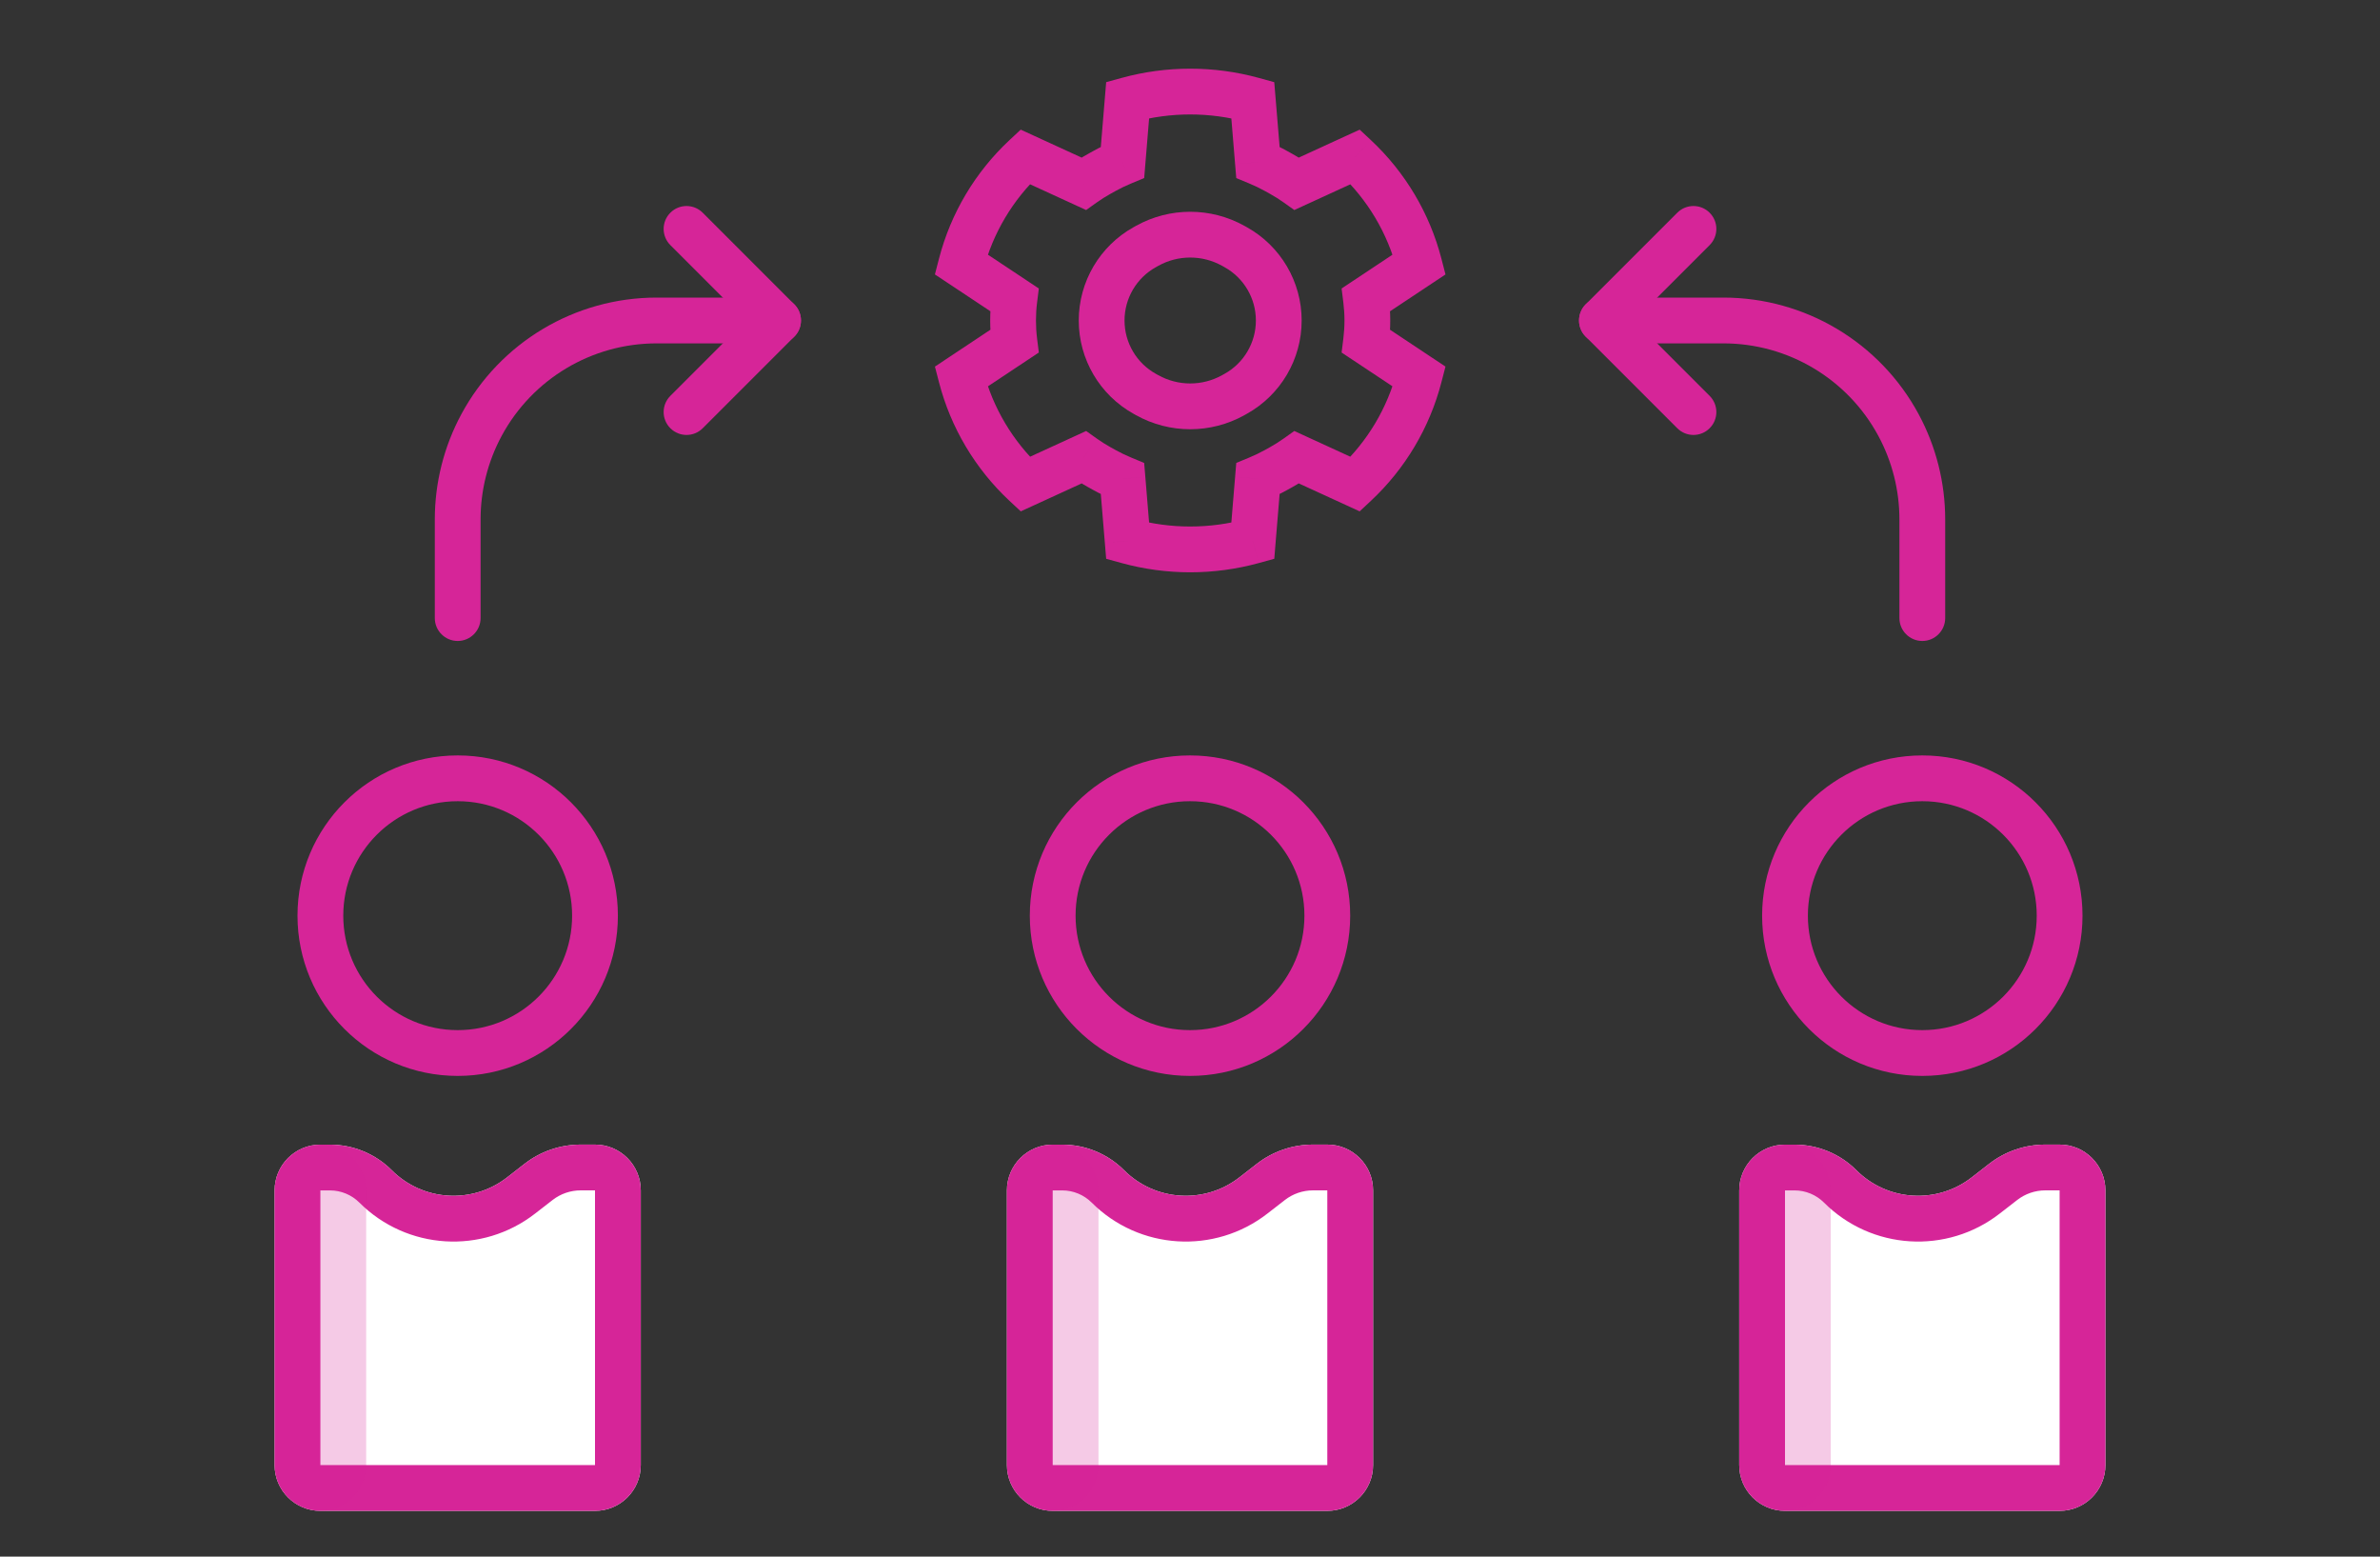 <svg width="104" height="68" viewBox="0 0 104 68" fill="none" xmlns="http://www.w3.org/2000/svg">
<rect x="0" y="0" width="104" height="68" fill="#333333" stroke="none"/>
<path d="M54.968 7.089L53.971 7.171L54.022 7.779L54.586 8.013L54.968 7.089ZM55.775 7.478L55.288 8.352L55.288 8.352L55.775 7.478ZM54.743 4.369L55.74 4.286L55.682 3.59L55.008 3.404L54.743 4.369ZM49.276 4.368L49.011 3.404L48.337 3.589L48.279 4.286L49.276 4.368ZM49.051 7.088L49.433 8.013L49.998 7.779L50.048 7.171L49.051 7.088ZM48.244 7.478L47.758 6.605L47.758 6.605L48.244 7.478ZM48.034 7.595L48.521 8.469L48.521 8.469L48.034 7.595ZM47.353 8.025L46.936 8.934L47.461 9.175L47.932 8.84L47.353 8.025ZM44.795 6.852L45.212 5.943L44.603 5.663L44.113 6.12L44.795 6.852ZM42 11.549L41.032 11.298L40.853 11.988L41.447 12.382L42 11.549ZM44.325 13.093L45.318 13.217L45.394 12.602L44.879 12.26L44.325 13.093ZM44.325 14.909L44.879 15.742L45.394 15.4L45.318 14.786L44.325 14.909ZM42.001 16.453L41.447 15.62L40.854 16.015L41.033 16.704L42.001 16.453ZM44.797 21.15L44.115 21.882L44.605 22.338L45.214 22.059L44.797 21.15ZM47.354 19.977L47.933 19.162L47.462 18.827L46.937 19.068L47.354 19.977ZM48.034 20.407L48.521 19.533L48.034 20.407ZM48.244 20.523L47.758 21.397H47.758L48.244 20.523ZM49.051 20.913L50.048 20.831L49.997 20.223L49.433 19.989L49.051 20.913ZM49.276 23.632L48.279 23.714L48.337 24.411L49.011 24.596L49.276 23.632ZM54.744 23.631L55.008 24.596L55.683 24.41L55.74 23.714L54.744 23.631ZM54.968 20.913L54.586 19.989L54.022 20.223L53.971 20.831L54.968 20.913ZM55.775 20.523L56.261 21.397H56.261L55.775 20.523ZM55.985 20.407L55.498 19.533L55.498 19.533L55.985 20.407ZM56.665 19.977L57.082 19.068L56.557 18.827L56.086 19.162L56.665 19.977ZM59.221 21.149L58.804 22.058L59.413 22.338L59.903 21.881L59.221 21.149ZM62.017 16.452L62.985 16.703L63.164 16.013L62.57 15.619L62.017 16.452ZM59.694 14.909L58.701 14.786L58.625 15.4L59.14 15.742L59.694 14.909ZM59.694 13.093L59.14 12.26L58.625 12.603L58.701 13.217L59.694 13.093ZM62.017 11.55L62.571 12.383L63.164 11.989L62.986 11.299L62.017 11.55ZM59.222 6.852L59.905 6.121L59.415 5.664L58.805 5.943L59.222 6.852ZM56.666 8.025L56.087 8.84L56.558 9.175L57.083 8.934L56.666 8.025ZM55.985 7.595L56.471 6.722L56.471 6.722L55.985 7.595ZM54.586 8.013C54.825 8.111 55.059 8.225 55.288 8.352L56.261 6.605C55.964 6.439 55.66 6.293 55.35 6.165L54.586 8.013ZM53.747 4.451L53.971 7.171L55.965 7.006L55.74 4.286L53.747 4.451ZM49.541 5.332C51.156 4.889 52.863 4.889 54.478 5.333L55.008 3.404C53.046 2.865 50.973 2.865 49.011 3.404L49.541 5.332ZM50.048 7.171L50.273 4.45L48.279 4.286L48.054 7.006L50.048 7.171ZM48.731 8.352C48.96 8.225 49.194 8.111 49.433 8.013L48.669 6.164C48.359 6.293 48.055 6.439 47.758 6.605L48.731 8.352ZM48.521 8.469L48.731 8.352L47.758 6.605L47.548 6.722L48.521 8.469ZM47.932 8.84C48.12 8.707 48.316 8.583 48.521 8.469L47.548 6.722C47.279 6.871 47.021 7.034 46.774 7.21L47.932 8.84ZM44.378 7.76L46.936 8.934L47.77 7.116L45.212 5.943L44.378 7.76ZM42.968 11.8C43.386 10.185 44.257 8.721 45.477 7.583L44.113 6.12C42.615 7.518 41.545 9.316 41.032 11.298L42.968 11.8ZM44.879 12.26L42.553 10.716L41.447 12.382L43.772 13.926L44.879 12.26ZM45.269 14.001C45.269 13.737 45.285 13.475 45.318 13.217L43.333 12.969C43.291 13.309 43.269 13.653 43.269 14.001H45.269ZM45.318 14.786C45.285 14.527 45.269 14.265 45.269 14.001H43.269C43.269 14.349 43.291 14.693 43.333 15.033L45.318 14.786ZM42.554 17.286L44.879 15.742L43.772 14.076L41.447 15.62L42.554 17.286ZM45.479 20.419C44.259 19.281 43.387 17.816 42.968 16.202L41.033 16.704C41.547 18.686 42.617 20.484 44.115 21.882L45.479 20.419ZM46.937 19.068L44.38 20.241L45.214 22.059L47.771 20.886L46.937 19.068ZM48.521 19.533C48.316 19.419 48.12 19.295 47.933 19.162L46.775 20.793C47.022 20.968 47.279 21.131 47.548 21.28L48.521 19.533ZM48.731 19.65L48.521 19.533L47.548 21.28L47.758 21.397L48.731 19.65ZM49.433 19.989C49.194 19.891 48.96 19.777 48.731 19.65L47.758 21.397C48.055 21.562 48.359 21.709 48.669 21.837L49.433 19.989ZM50.272 23.549L50.048 20.831L48.054 20.996L48.279 23.714L50.272 23.549ZM54.479 22.667C52.863 23.111 51.156 23.111 49.54 22.668L49.011 24.596C50.973 25.135 53.047 25.135 55.008 24.596L54.479 22.667ZM53.971 20.831L53.747 23.549L55.74 23.714L55.965 20.996L53.971 20.831ZM55.288 19.65C55.059 19.777 54.825 19.89 54.586 19.989L55.35 21.837C55.66 21.709 55.964 21.562 56.261 21.397L55.288 19.65ZM55.498 19.533L55.288 19.65L56.261 21.397L56.471 21.28L55.498 19.533ZM56.086 19.162C55.899 19.295 55.702 19.419 55.498 19.533L56.471 21.28C56.739 21.131 56.998 20.968 57.245 20.792L56.086 19.162ZM59.638 20.241L57.082 19.068L56.248 20.886L58.804 22.058L59.638 20.241ZM61.049 16.201C60.63 17.816 59.759 19.28 58.539 20.418L59.903 21.881C61.401 20.483 62.471 18.685 62.985 16.703L61.049 16.201ZM59.14 15.742L61.464 17.285L62.57 15.619L60.247 14.076L59.14 15.742ZM58.75 14.001C58.75 14.265 58.733 14.527 58.701 14.786L60.686 15.033C60.728 14.693 60.75 14.349 60.75 14.001H58.75ZM58.701 13.217C58.733 13.475 58.75 13.737 58.75 14.001H60.75C60.75 13.654 60.728 13.309 60.686 12.97L58.701 13.217ZM61.464 10.717L59.14 12.26L60.247 13.926L62.571 12.383L61.464 10.717ZM58.54 7.583C59.76 8.722 60.631 10.186 61.049 11.801L62.986 11.299C62.472 9.317 61.403 7.519 59.905 6.121L58.54 7.583ZM57.083 8.934L59.639 7.761L58.805 5.943L56.249 7.116L57.083 8.934ZM55.498 8.469C55.703 8.583 55.899 8.707 56.087 8.84L57.245 7.21C56.998 7.034 56.74 6.871 56.471 6.722L55.498 8.469ZM55.288 8.352L55.498 8.469L56.471 6.722L56.261 6.605L55.288 8.352Z" fill="#D62598"/>
<path fill-rule="evenodd" clip-rule="evenodd" d="M49.64 9.866C51.113 9.046 52.905 9.046 54.378 9.866L54.483 9.924C55.962 10.748 56.879 12.308 56.879 14.001C56.879 15.694 55.962 17.254 54.483 18.077L54.378 18.136C52.905 18.956 51.113 18.956 49.64 18.136L49.535 18.077C48.056 17.254 47.139 15.694 47.139 14.001C47.139 12.308 48.056 10.748 49.535 9.924L49.64 9.866ZM53.405 11.613C52.537 11.13 51.481 11.13 50.613 11.613L50.508 11.672C49.663 12.142 49.139 13.034 49.139 14.001C49.139 14.968 49.663 15.86 50.508 16.33L50.613 16.388C51.481 16.872 52.537 16.872 53.405 16.388L53.51 16.33C54.355 15.86 54.879 14.968 54.879 14.001C54.879 13.034 54.355 12.142 53.51 11.672L53.405 11.613Z" fill="#D62598"/>
<path fill-rule="evenodd" clip-rule="evenodd" d="M20.158 18.097C21.849 14.957 25.126 13 28.691 13H34C34.552 13 35 13.448 35 14C35 14.552 34.552 15 34 15H28.691C25.862 15 23.261 16.553 21.919 19.045C21.316 20.166 21 21.418 21 22.691V27C21 27.552 20.552 28 20 28C19.448 28 19 27.552 19 27V22.691C19 21.087 19.398 19.509 20.158 18.097Z" fill="#D62598"/>
<path fill-rule="evenodd" clip-rule="evenodd" d="M83.842 18.097C82.151 14.957 78.874 13 75.309 13H70C69.448 13 69 13.448 69 14C69 14.552 69.448 15 70 15H75.309C78.138 15 80.739 16.553 82.081 19.045C82.684 20.166 83 21.418 83 22.691V27C83 27.552 83.448 28 84 28C84.552 28 85 27.552 85 27V22.691C85 21.087 84.602 19.509 83.842 18.097Z" fill="#D62598"/>
<path fill-rule="evenodd" clip-rule="evenodd" d="M29.293 18.707C29.683 19.098 30.317 19.098 30.707 18.707L34.707 14.707C35.098 14.317 35.098 13.683 34.707 13.293L30.707 9.293C30.317 8.902 29.683 8.902 29.293 9.293C28.902 9.683 28.902 10.317 29.293 10.707L32.586 14L29.293 17.293C28.902 17.683 28.902 18.317 29.293 18.707Z" fill="#D62598"/>
<path fill-rule="evenodd" clip-rule="evenodd" d="M74.707 18.707C74.317 19.098 73.683 19.098 73.293 18.707L69.293 14.707C69.105 14.52 69 14.265 69 14C69 13.735 69.105 13.48 69.293 13.293L73.293 9.293C73.683 8.902 74.317 8.902 74.707 9.293C75.098 9.683 75.098 10.317 74.707 10.707L71.414 14L74.707 17.293C75.098 17.683 75.098 18.317 74.707 18.707Z" fill="#D62598"/>
<path d="M28 52L28 64C28 65.105 27.105 66 26 66H14C12.895 66 12 65.105 12 64L12 52.002C12 50.898 12.895 50.003 14 50.002L14.419 50.002C15.431 50.002 16.402 50.404 17.118 51.119C18.479 52.48 20.64 52.614 22.159 51.433L22.917 50.843C23.619 50.297 24.483 50.001 25.372 50L26 50C27.104 50 28 50.896 28 52Z" fill="white"/>
<path fill-rule="evenodd" clip-rule="evenodd" d="M26 52L26 64L14 64L14 52.002L14.42 52.002C14.902 52.002 15.363 52.194 15.704 52.534C17.778 54.607 21.071 54.812 23.386 53.011L24.145 52.422C24.496 52.149 24.928 52.001 25.372 52L26 52ZM17.118 51.119C16.402 50.404 15.431 50.002 14.419 50.002L14 50.002C12.895 50.003 12 50.898 12 52.002L12 64C12 65.105 12.895 66 14 66H26C27.105 66 28 65.105 28 64L28 52C28 50.896 27.104 50 26 50L25.372 50C24.483 50.001 23.619 50.297 22.917 50.843L22.159 51.433C20.64 52.614 18.479 52.48 17.118 51.119Z" fill="#D62598"/>
<path fill-rule="evenodd" clip-rule="evenodd" d="M20 45C17.239 45 15 42.761 15 40C15 37.239 17.239 35 20 35C22.761 35 25 37.239 25 40C25 42.761 22.761 45 20 45ZM20 47C16.134 47 13 43.866 13 40C13 36.134 16.134 33 20 33C23.866 33 27 36.134 27 40C27 43.866 23.866 47 20 47Z" fill="#D62598"/>
<path opacity="0.24" d="M16 52C16 50.895 15.105 50 14 50C12.895 50 12 50.895 12 52V64C12 65.105 12.895 66 14 66C15.105 66 16 65.105 16 64V52Z" fill="#D62598"/>
<path d="M60 52V64C60 65.105 59.105 66 58 66H46C44.895 66 44 65.105 44 64V52.002C44 50.898 44.895 50.003 46 50.002L46.419 50.002C47.431 50.002 48.402 50.404 49.118 51.119C50.479 52.48 52.64 52.614 54.158 51.433L54.917 50.843C55.619 50.297 56.483 50.001 57.372 50L58 50C59.104 50 60 50.896 60 52Z" fill="white"/>
<path fill-rule="evenodd" clip-rule="evenodd" d="M58 52V64L46 64V52.002L46.42 52.002C46.901 52.002 47.363 52.194 47.704 52.534C49.778 54.607 53.071 54.812 55.386 53.011L56.145 52.422C56.496 52.149 56.928 52.001 57.372 52L58 52ZM49.118 51.119C48.402 50.404 47.431 50.002 46.419 50.002L46 50.002C44.895 50.003 44 50.898 44 52.002V64C44 65.105 44.895 66 46 66H58C59.105 66 60 65.105 60 64V52C60 50.896 59.104 50 58 50L57.372 50C56.483 50.001 55.619 50.297 54.917 50.843L54.158 51.433C52.64 52.614 50.479 52.48 49.118 51.119Z" fill="#D62598"/>
<path fill-rule="evenodd" clip-rule="evenodd" d="M52 45C49.239 45 47 42.761 47 40C47 37.239 49.239 35 52 35C54.761 35 57 37.239 57 40C57 42.761 54.761 45 52 45ZM52 47C48.134 47 45 43.866 45 40C45 36.134 48.134 33 52 33C55.866 33 59 36.134 59 40C59 43.866 55.866 47 52 47Z" fill="#D62598"/>
<path opacity="0.24" d="M48 52C48 50.895 47.105 50 46 50C44.895 50 44 50.895 44 52V64C44 65.105 44.895 66 46 66C47.105 66 48 65.105 48 64V52Z" fill="#D62598"/>
<path d="M92 52V64C92 65.105 91.105 66 90 66H78C76.895 66 76 65.105 76 64V52.002C76 50.898 76.895 50.003 78 50.002L78.419 50.002C79.431 50.002 80.402 50.404 81.118 51.119C82.479 52.48 84.64 52.614 86.159 51.433L86.917 50.843C87.619 50.297 88.483 50.001 89.372 50L90 50C91.104 50 92 50.896 92 52Z" fill="white"/>
<path fill-rule="evenodd" clip-rule="evenodd" d="M90 52V64L78 64V52.002L78.42 52.002C78.901 52.002 79.363 52.194 79.704 52.534C81.778 54.607 85.071 54.812 87.386 53.011L88.145 52.422C88.496 52.149 88.928 52.001 89.372 52L90 52ZM81.118 51.119C80.402 50.404 79.431 50.002 78.419 50.002L78 50.002C76.895 50.003 76 50.898 76 52.002V64C76 65.105 76.895 66 78 66H90C91.105 66 92 65.105 92 64V52C92 50.896 91.104 50 90 50L89.372 50C88.483 50.001 87.619 50.297 86.917 50.843L86.159 51.433C84.64 52.614 82.479 52.48 81.118 51.119Z" fill="#D62598"/>
<path fill-rule="evenodd" clip-rule="evenodd" d="M84 45C81.239 45 79 42.761 79 40C79 37.239 81.239 35 84 35C86.761 35 89 37.239 89 40C89 42.761 86.761 45 84 45ZM84 47C80.134 47 77 43.866 77 40C77 36.134 80.134 33 84 33C87.866 33 91 36.134 91 40C91 43.866 87.866 47 84 47Z" fill="#D62598"/>
<path opacity="0.24" d="M80 52C80 50.895 79.105 50 78 50C76.895 50 76 50.895 76 52V64C76 65.105 76.895 66 78 66C79.105 66 80 65.105 80 64V52Z" fill="#D62598"/>
</svg>
